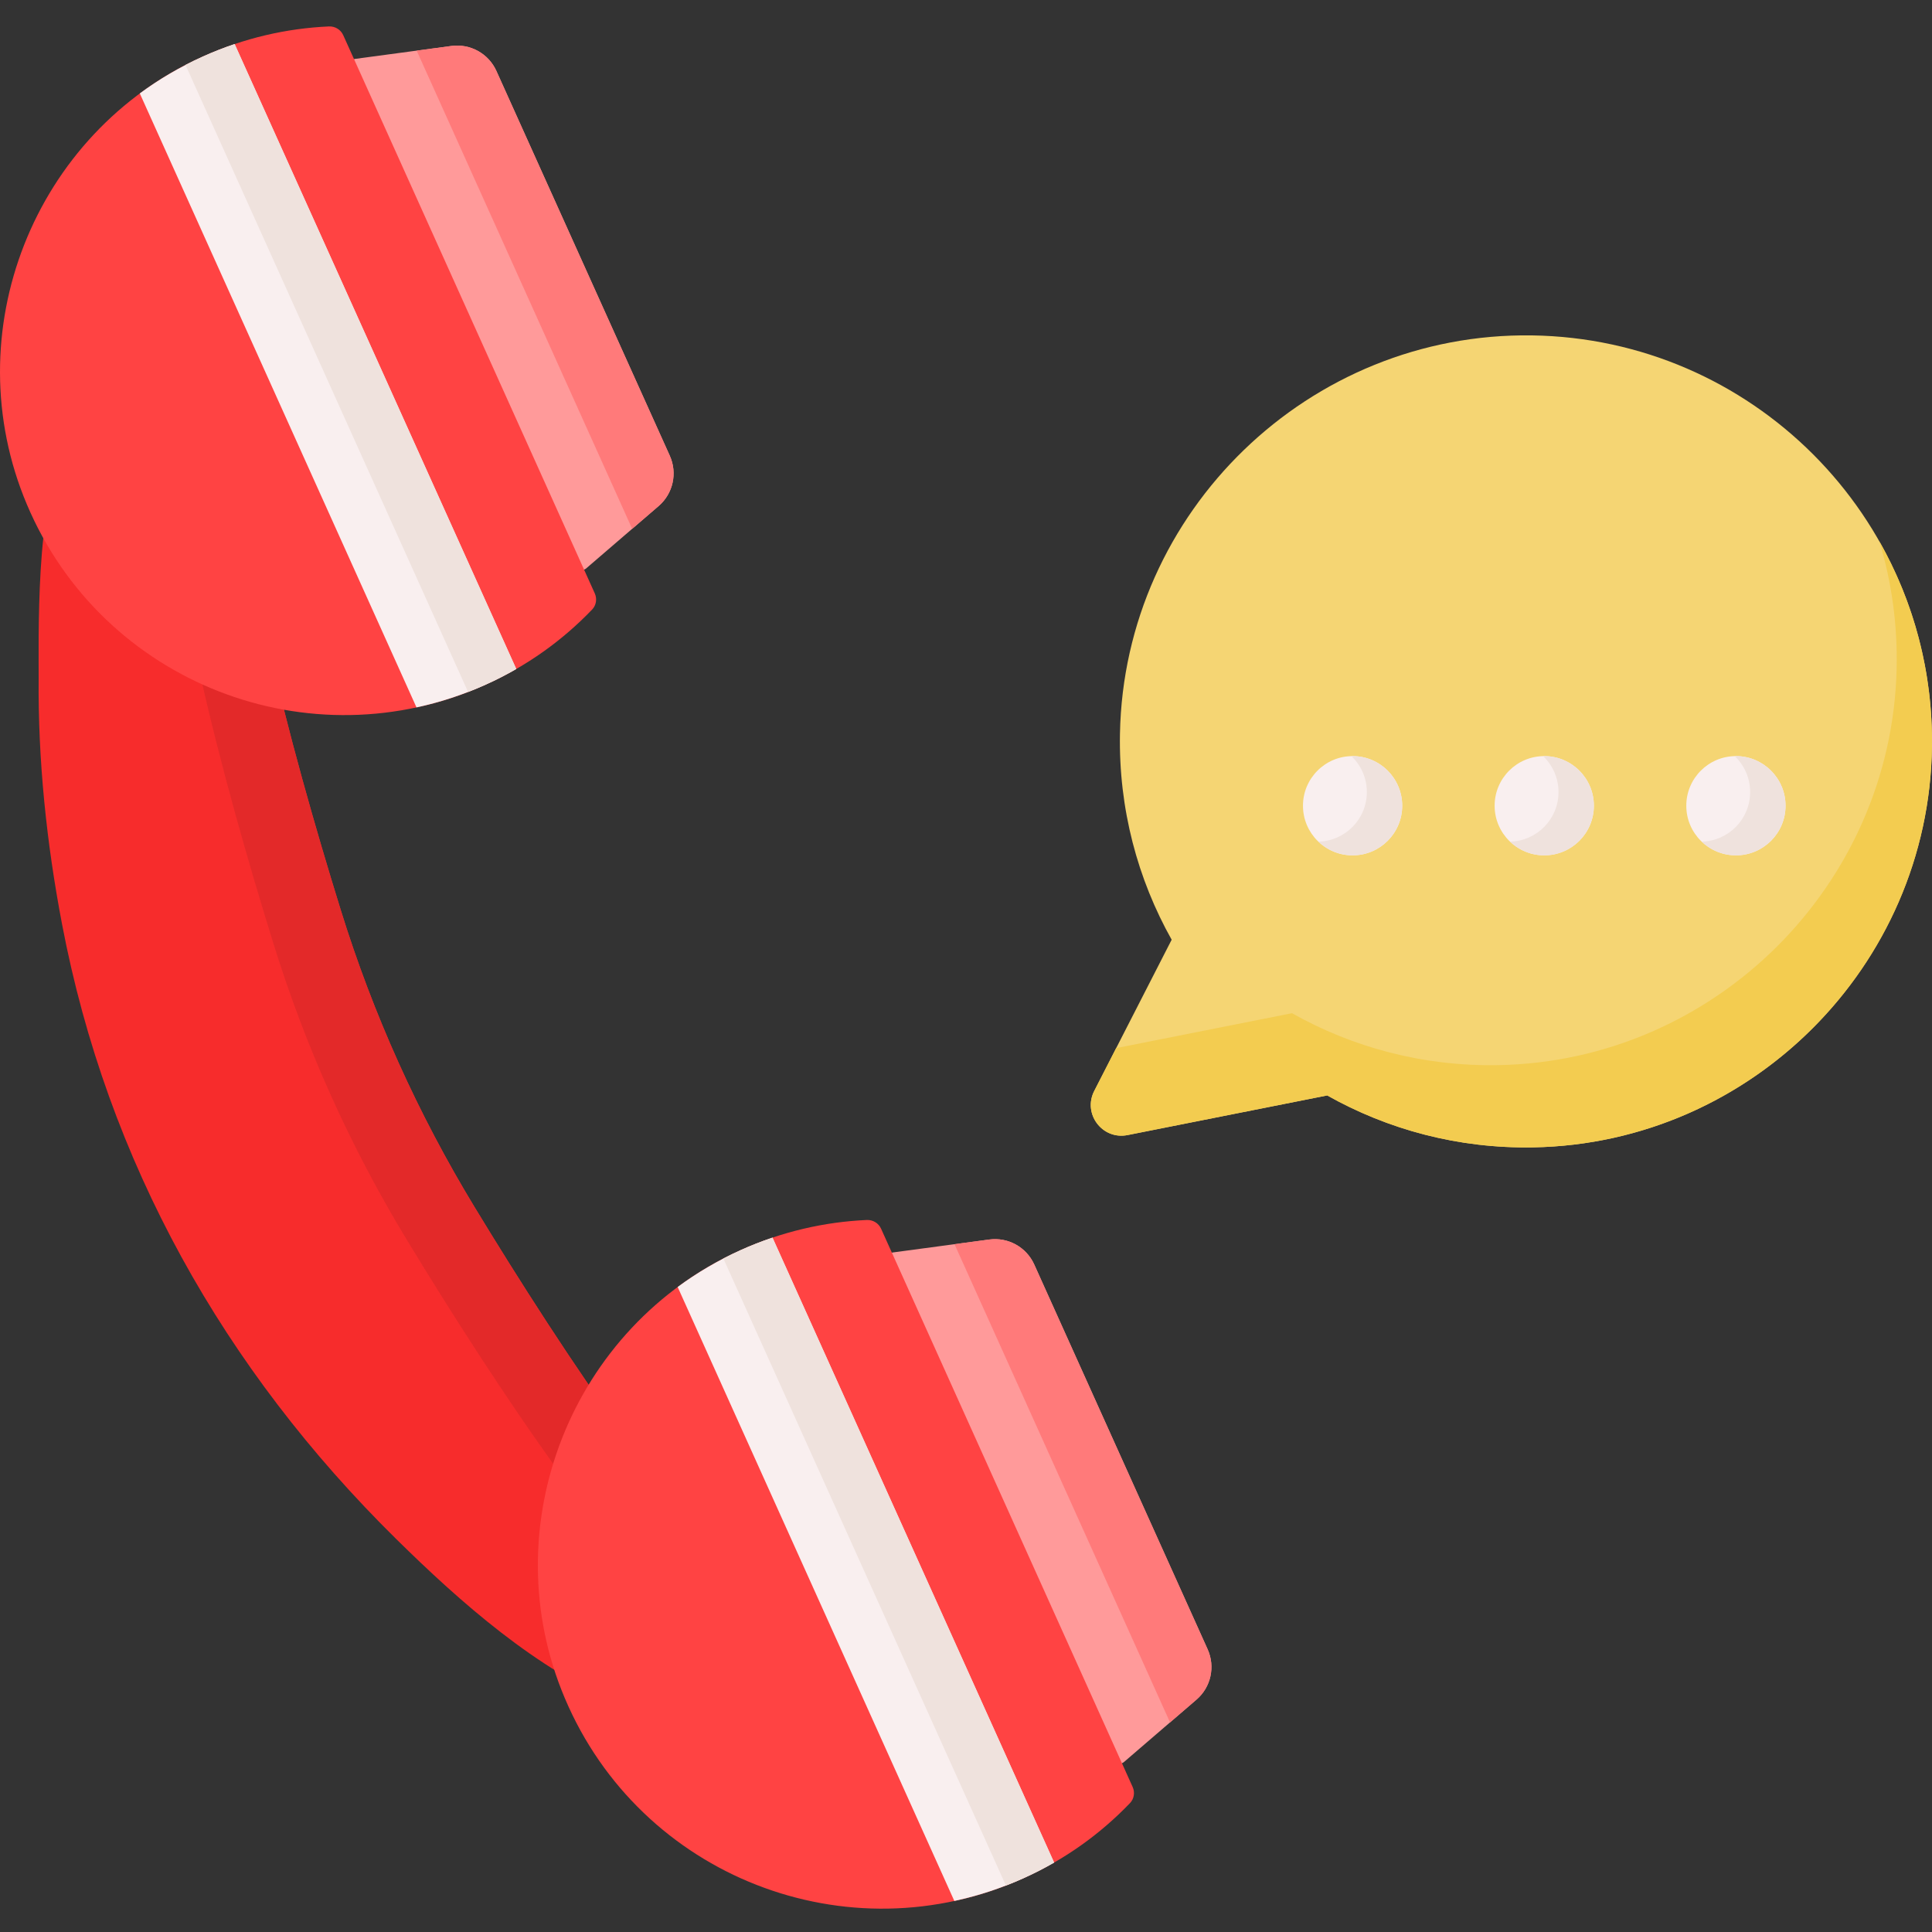 <svg height="512pt" viewBox="0 -7 512.001 512" width="512pt" xmlns="http://www.w3.org/2000/svg"><rect x="0" y="-7" width="512.001" height="512" fill="#333333" stroke="none"/><path d="m177.504 113.777-45.957-101.98c-2.074-4.598-6.922-7.293-11.922-6.621l-25.656 3.449-12.371 5.242 60.617 136.914 13.031-7.066 19.293-16.602c3.836-3.297 5.043-8.727 2.965-13.336zm0 0" fill="#ff9a9a"/><path d="m62.84 97.215s-45.516 20.512-45.535 20.52c-8.059 3.633-6.996 48.371-7.059 54.836-.207 21.879 2.09 43.762 6.176 65.242 12 63.129 42.949 118.07 88.551 163.016 17.031 16.785 37.246 34.688 59.719 43.977l45.535-20.52c-26.203-19.969-61.219-73.129-84.434-111.348-14.996-24.695-26.902-51.117-35.469-78.711-13.254-42.707-29.887-104.152-27.484-137.012zm0 0" fill="#f72c2c"/><path d="m125.797 312.938c23.203 38.219 58.227 91.379 84.434 111.348l-18.512 8.34c-26.121-20.348-60.766-72.953-83.785-110.863-15-24.691-26.91-51.113-35.469-78.707-13.258-42.699-29.883-104.148-27.488-137.008 0 0-16.305 7.348-29.402 13.25.531-.742 1.098-1.277 1.73-1.562.02-.008 45.539-20.523 45.539-20.523-2.406 32.863 14.223 94.312 27.48 137.012 8.559 27.594 20.469 54.027 35.473 78.715zm0 0" fill="#e32929"/><path d="m157.625 150.254c.648 1.438.387 3.145-.707 4.281-7.832 8.164-17.23 14.953-28.191 19.891-46.629 21.012-101.578-.359-121.598-47.734-19.199-45.438 1.719-98.547 46.723-118.75 10.84-4.867 22.129-7.441 33.32-7.937 1.617-.07 3.121.832 3.785 2.309zm0 0" fill="#ff4343"/><path d="m131.551 11.801 45.953 101.973c2.074 4.613.871 10.039-2.961 13.336l-7.012 6.035-57.105-126.723 9.199-1.238c5-.672 9.852 2.02 11.926 6.617zm0 0" fill="#ff7a7a"/><path d="m62.188 4.684 74.629 165.605c-2.594 1.496-5.297 2.879-8.09 4.137-6.016 2.711-12.16 4.719-18.355 6.039l-73.324-162.711c5.094-3.77 10.668-7.043 16.684-9.754 2.793-1.258 5.617-2.367 8.457-3.316zm0 0" fill="#f9efef"/><path d="m62.184 4.68 74.629 165.609c-2.59 1.496-5.293 2.879-8.086 4.137-1.559.703-3.113 1.355-4.68 1.957l-74.883-166.172c1.488-.777 3.008-1.508 4.566-2.211 2.793-1.258 5.617-2.367 8.453-3.32zm0 0" fill="#efe2dd"/><path d="m320.039 430.086-45.953-101.98c-2.074-4.602-6.922-7.293-11.926-6.621l-25.656 3.445-15.637 6.008 61.453 137.582 15.461-8.496 19.297-16.602c3.836-3.297 5.039-8.727 2.961-13.336zm0 0" fill="#ff9a9a"/><path d="m300.164 466.562c.648 1.438.387 3.141-.707 4.281-7.832 8.164-17.23 14.949-28.195 19.891-46.625 21.012-101.578-.359-121.594-47.734-19.203-45.438 1.719-98.551 46.719-118.75 10.84-4.867 22.129-7.445 33.324-7.941 1.617-.07 3.121.832 3.785 2.309zm0 0" fill="#ff4343"/><path d="m274.086 328.109 45.953 101.973c2.078 4.609.875 10.039-2.957 13.336l-7.012 6.035-57.109-126.727 9.203-1.238c5-.672 9.852 2.02 11.922 6.621zm0 0" fill="#ff7a7a"/><path d="m204.723 320.988 74.629 165.609c-2.594 1.496-5.297 2.879-8.086 4.137-6.016 2.711-12.16 4.719-18.359 6.035l-73.32-162.707c5.094-3.77 10.664-7.043 16.68-9.754 2.793-1.258 5.621-2.367 8.457-3.32zm0 0" fill="#f9efef"/><path d="m204.723 320.988 74.629 165.609c-2.594 1.496-5.297 2.879-8.09 4.137-1.555.699-3.109 1.355-4.68 1.957l-74.883-166.172c1.488-.777 3.012-1.508 4.566-2.211 2.793-1.262 5.621-2.367 8.457-3.32zm0 0" fill="#efe2dd"/><path d="m405.992 81.883c-59.008-.863-108.109 46.578-109.191 105.582-.363 19.875 4.688 38.531 13.738 54.637l-.047-.047-20.512 40.07c-3.098 6.055 2.156 13.008 8.824 11.684l52.887-10.5-.055-.055c16.113 9.082 34.781 14.16 54.676 13.812 59.043-1.035 106.539-50.156 105.672-109.203-.855-58.152-47.84-105.133-105.992-105.98zm0 0" fill="#f5d573"/><path d="m511.988 191.062c-.836 57.816-47.867 104.992-105.68 106-19.895.348-38.566-4.727-54.672-13.812l.055.055-52.887 10.504c-6.668 1.324-11.922-5.633-8.824-11.684l5.82-11.367 46.547-9.238-.047-.059c16.113 9.09 34.789 14.164 54.695 13.812 57.398-1.012 104.254-47.559 105.629-104.949.281-11.812-1.336-23.211-4.586-33.898 9.129 16.086 14.238 34.754 13.949 54.637zm0 0" fill="#f3cc50"/><g fill="#f9efef"><path d="m371.602 206.523c0 7.266-5.887 13.152-13.152 13.152-7.262 0-13.148-5.887-13.148-13.152 0-7.262 5.887-13.148 13.148-13.148 7.266 0 13.152 5.887 13.152 13.148zm0 0"/><path d="m422.395 206.523c0 7.266-5.887 13.152-13.152 13.152-7.262 0-13.152-5.887-13.152-13.152 0-7.262 5.891-13.148 13.152-13.148 7.266 0 13.152 5.887 13.152 13.148zm0 0"/><path d="m473.188 206.523c0 7.266-5.891 13.152-13.152 13.152-7.262 0-13.152-5.887-13.152-13.152 0-7.262 5.891-13.148 13.152-13.148 7.262 0 13.152 5.887 13.152 13.148zm0 0"/></g><path d="m371.598 206.531c0 7.258-5.883 13.141-13.145 13.141-3.516 0-6.715-1.379-9.07-3.633 7.113-.156 12.844-5.973 12.844-13.133 0-3.754-1.566-7.125-4.078-9.52.098-.008.207-.008.309-.008 7.258 0 13.141 5.883 13.141 13.152zm0 0" fill="#efe2dd"/><path d="m422.395 206.531c0 7.258-5.883 13.141-13.152 13.141-3.52 0-6.707-1.379-9.074-3.633 7.125-.156 12.852-5.973 12.852-13.133 0-3.754-1.566-7.125-4.078-9.52.102-.008.199-.008.301-.008 7.27 0 13.152 5.883 13.152 13.152zm0 0" fill="#efe2dd"/><path d="m473.188 206.531c0 7.258-5.891 13.141-13.152 13.141-3.516 0-6.707-1.379-9.074-3.633 7.125-.156 12.844-5.973 12.844-13.133 0-3.754-1.566-7.125-4.078-9.52.102-.008.211-.008.309-.008 7.262 0 13.152 5.883 13.152 13.152zm0 0" fill="#efe2dd"/></svg>